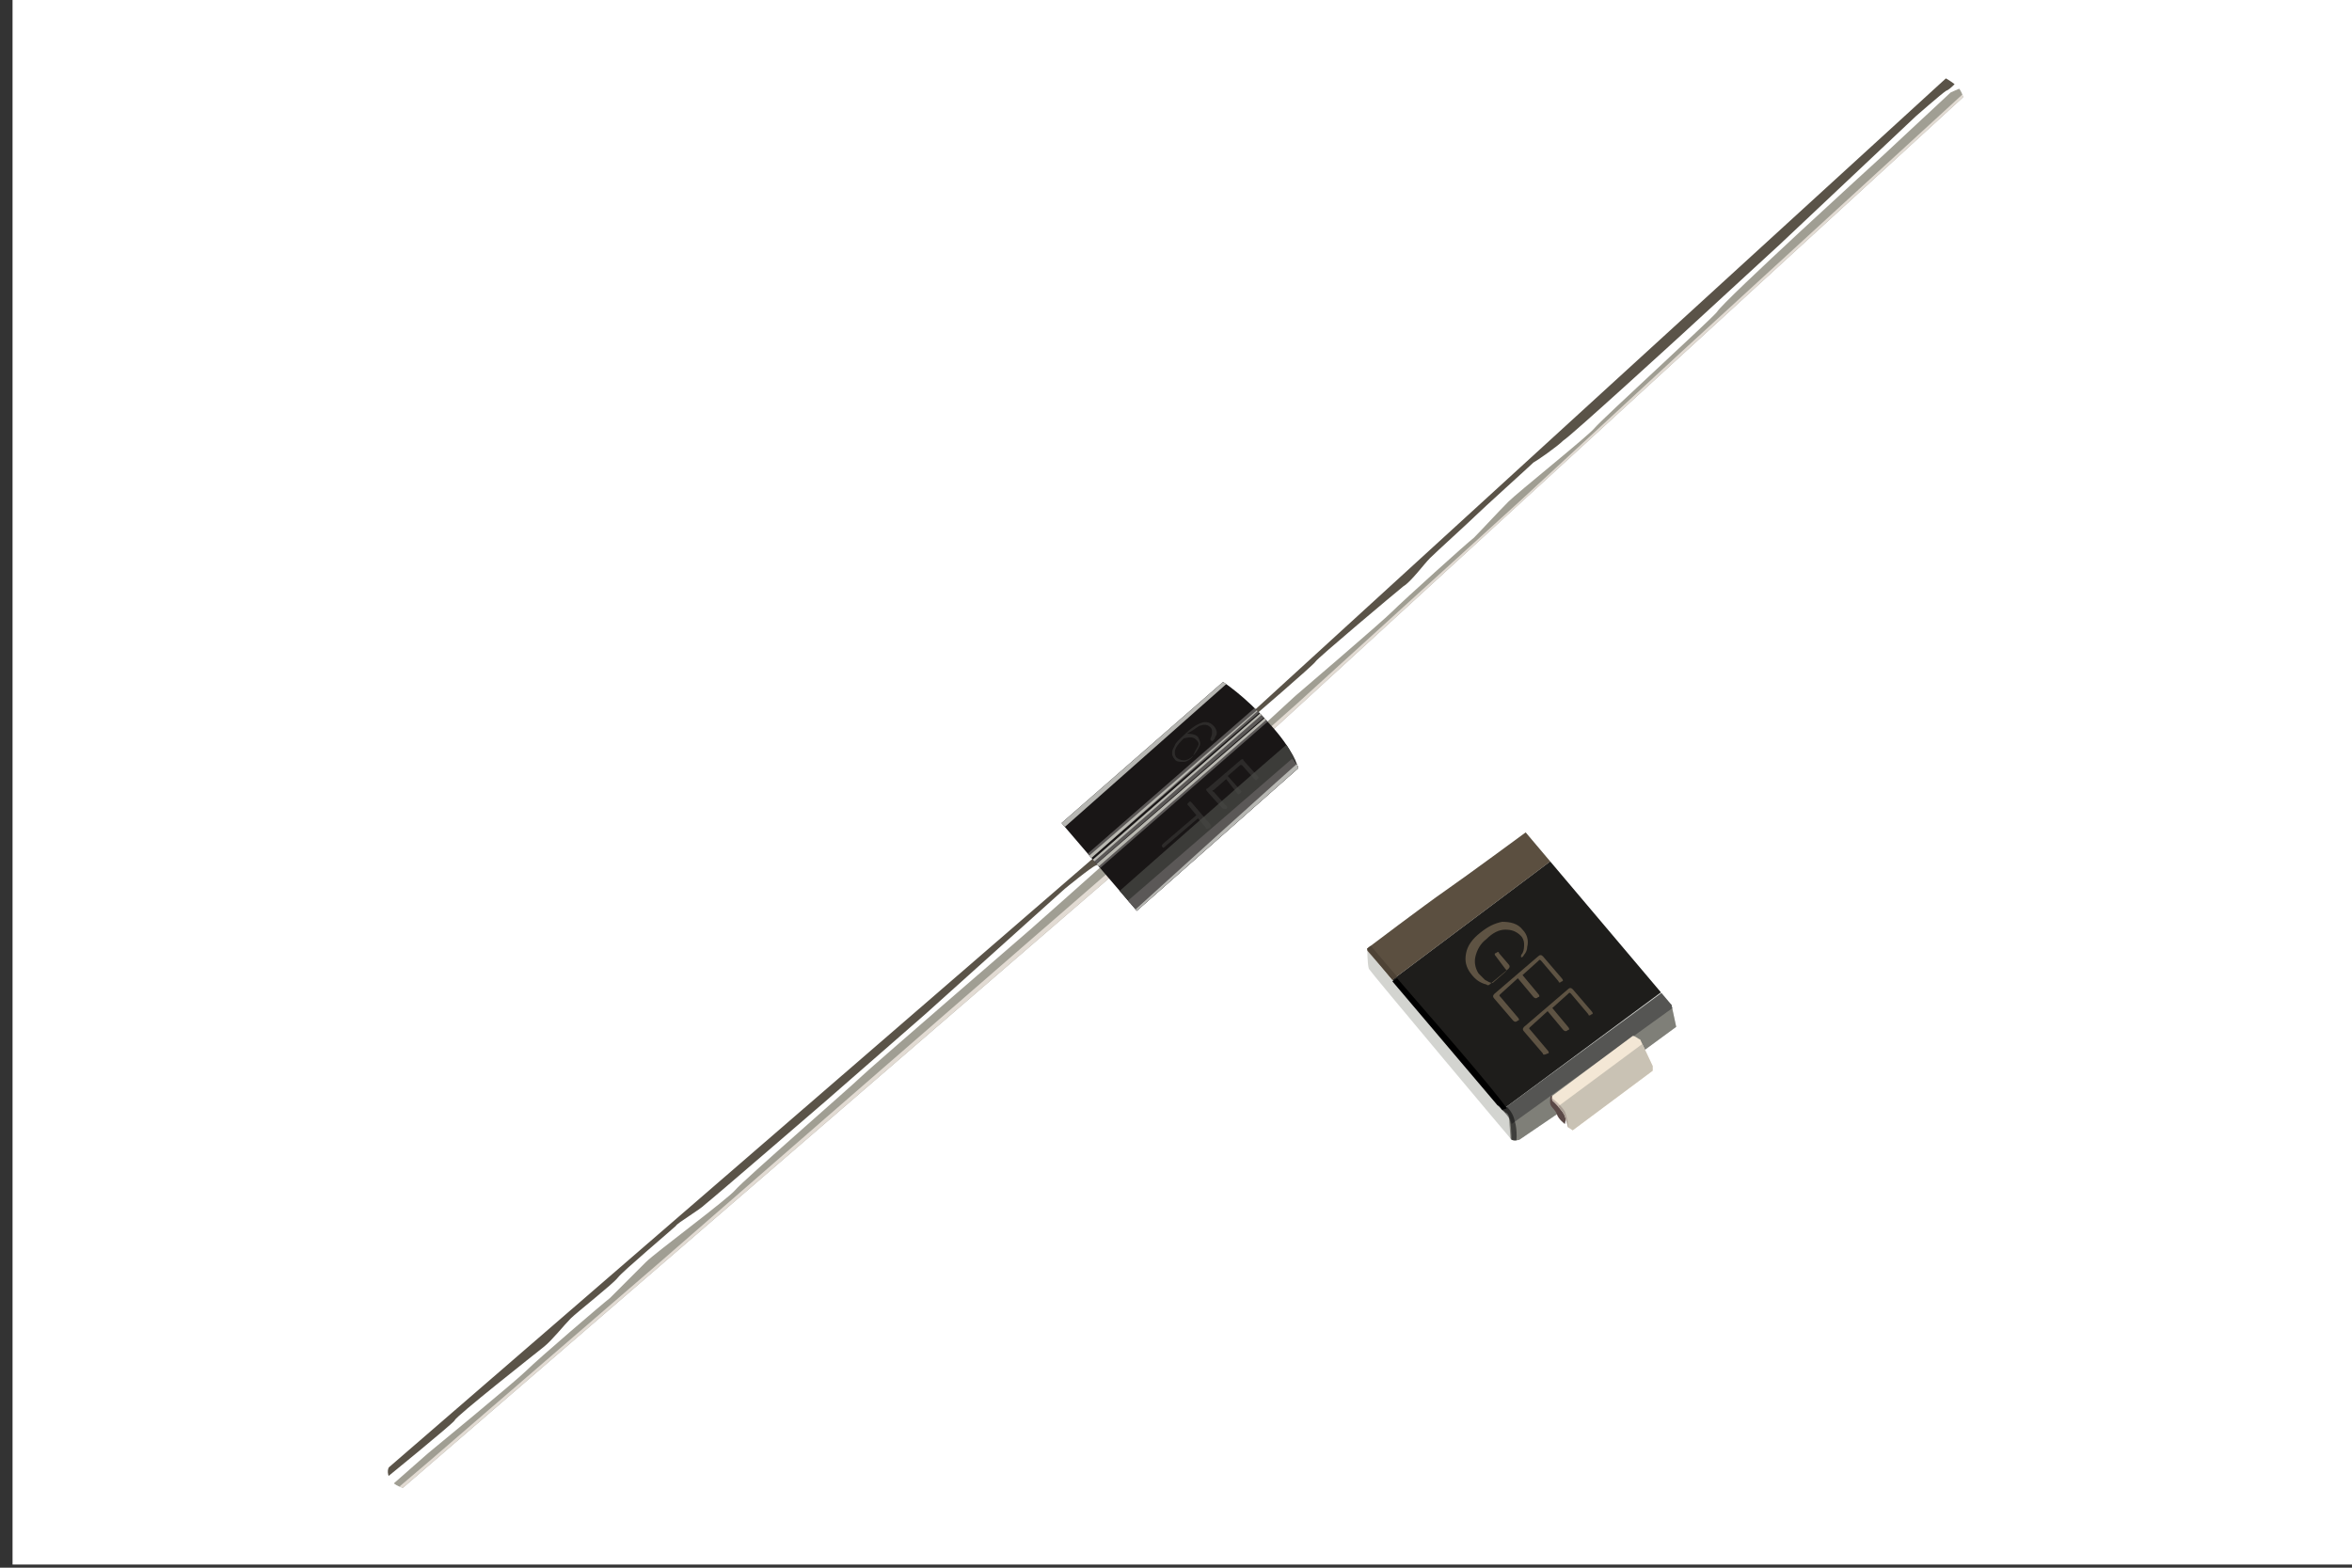 <?xml version="1.0" encoding="utf-8"?>
<!-- Generator: Adobe Illustrator 21.0.0, SVG Export Plug-In . SVG Version: 6.00 Build 0)  -->
<svg version="1.1" id="圖層_1" xmlns="http://www.w3.org/2000/svg" xmlns:xlink="http://www.w3.org/1999/xlink" x="0px" y="0px"
	 viewBox="0 0 150 100" enable-background="new 0 0 150 100" xml:space="preserve">
<rect x="0" y="0" width="150" height="100" fill="#333333" stroke="none"/>
<rect x="0.8" y="-0.2" fill="#FFFFFF" width="150" height="100"/>
<g>
	<g>
		<defs>
			<path id="SVGID_11_" d="M24.8,93.6l45.2-39.1c0,0,0.2,0.1,0.6,0.4c0.4,0.4,0.5,0.8,0.5,0.8L25.7,94.9c0,0-0.5-0.1-0.8-0.5
				C24.6,93.9,24.8,93.6,24.8,93.6z"/>
		</defs>
		<use xlink:href="#SVGID_11_"  overflow="visible" fill="#FFFFFF"/>
		<clipPath id="SVGID_1_">
			<use xlink:href="#SVGID_11_"  overflow="visible"/>
		</clipPath>
		<path clip-path="url(#SVGID_1_)" fill="#5A5348" d="M70.7,54.5c0,0-0.5,0.6-0.8,0.7c-0.3,0.1-2,1.5-2,1.5l-8.9,8l-6.3,5.5
			c0,0-7.3,6.3-7.7,6.6c-0.4,0.4-1.8,1.2-1.9,1.4c-0.2,0.2-3.4,2.9-3.7,3.3s-2.6,2.2-3,2.6c-0.4,0.4-1.2,1.4-1.7,1.8
			c-0.5,0.4-5.7,4.5-5.7,4.7c-0.1,0.2-4.4,3.7-4.4,3.7l-1.1-0.6l7.7-6.2l38.6-33.5L70.7,54.5z"/>
		<path clip-path="url(#SVGID_1_)" fill="#A09E93" d="M26.5,94.6L25.8,95l-1-0.1l2.5-2.2c0,0,5.6-4.6,6.3-5.3
			c0.7-0.7,4.9-4.3,5.3-4.6c0.4-0.4,1.7-1.7,2.3-2.3c0.6-0.6,5.2-4,5.7-4.6c0.5-0.6,7.5-6.7,8-7.2c0.5-0.5,10.8-9.4,10.8-9.4
			s4.4-3.9,4.5-4c0.2-0.1,1.4-0.6,1.4-0.6l0.5,1.5L26.5,94.6z"/>
		<polygon clip-path="url(#SVGID_1_)" fill="#E2DBD3" points="26.4,96 24.8,95.4 27.5,93.1 42.1,80.5 52.9,71.1 71.2,55.2 
			71.8,56.2 		"/>
	</g>
	<g>
		<defs>
			<path id="SVGID_13_" d="M79.9,45.4l44.2-40.4c0,0,0.2,0.1,0.6,0.4c0.4,0.3,0.5,0.8,0.5,0.8L80.7,47l-1-0.6L79.9,45.4z"/>
		</defs>
		<use xlink:href="#SVGID_13_"  overflow="visible" fill="#FFFFFF"/>
		<clipPath id="SVGID_2_">
			<use xlink:href="#SVGID_13_"  overflow="visible"/>
		</clipPath>
		<path clip-path="url(#SVGID_2_)" fill="#5A5348" d="M124.9,5.1c0,0-0.5,0.6-0.8,0.7c-0.3,0.2-1.9,1.6-1.9,1.6l-8.7,8.2l-6.2,5.7
			c0,0-7.1,6.5-7.6,6.8c-0.4,0.4-1.7,1.3-1.9,1.4c-0.2,0.2-3.3,3-3.7,3.4c-0.4,0.4-2.5,2.3-2.9,2.7c-0.4,0.4-1.2,1.5-1.7,1.8
			c-0.5,0.4-5.5,4.6-5.6,4.8c-0.1,0.2-4.3,3.8-4.3,3.8l-1.1-0.5l7.5-6.4L124,4.6L124.9,5.1z"/>
		<path clip-path="url(#SVGID_2_)" fill="#A09E93" d="M81.8,46.4l-0.7,0.4l-1-0.1l2.5-2.3c0,0,5.5-4.7,6.2-5.4
			c0.7-0.7,4.8-4.4,5.2-4.7c0.4-0.4,1.6-1.7,2.2-2.3c0.6-0.6,5.1-4.2,5.5-4.7c0.5-0.6,7.4-6.9,7.8-7.4C109.9,19.2,120,10,120,10
			s4.3-4,4.4-4.1c0.2-0.1,1.4-0.6,1.4-0.6l0.6,1.5L81.8,46.4z"/>
		<polygon clip-path="url(#SVGID_2_)" fill="#E2DBD3" points="81.7,47.7 80.1,47.2 82.7,44.9 97,31.9 107.5,22.2 125.4,5.8 
			126.1,6.8 		"/>
	</g>
	<g>
		<defs>
			<path id="SVGID_15_" d="M87.2,60.5c0,0,0,1,0.1,1.3c0.1,0.2,9,10.8,9.1,10.9c0.2,0.1,0.5,0,0.5,0l2.5-1.7l7.5-5.5l-0.3-1.4
				l-9.3-11c0,0-3.8,2.8-5.1,3.7S87.2,60.5,87.2,60.5z"/>
		</defs>
		<use xlink:href="#SVGID_15_"  overflow="visible" fill="#D3D4D0"/>
		<clipPath id="SVGID_3_">
			<use xlink:href="#SVGID_15_"  overflow="visible"/>
		</clipPath>
		<path clip-path="url(#SVGID_3_)" fill="#7F7F78" d="M96.2,70.8l0.2,2.7l1.2,0.7c0,0,10.2-7.7,10.3-7.9c0-0.1-0.7-2.7-0.7-2.7
			L96.2,70.8z"/>
		<path clip-path="url(#SVGID_3_)" fill="#1E1D1B" d="M88.8,62.5c2.3,2.7,6,7.1,7,8.3l10.8-8l-7.4-8.1L88.8,62.5z"/>
		<path clip-path="url(#SVGID_3_)" fill="#5B4F40" d="M99.2,54.7l-1.9-2.1l-10.4,7.7c0,0,0.8,0.9,1.9,2.2L99.2,54.7z"/>
		<path clip-path="url(#SVGID_3_)" fill="#555553" d="M95.8,70.8C96,70.9,96,71,96.1,71c0.2,0.2,0.3,0.7,0.3,0.7l11.1-8l-0.8-0.9
			L95.8,70.8z"/>
		<g clip-path="url(#SVGID_3_)">
			<g>
				<path fill="#5E5343" d="M97,61c0,0,0-0.1,0.1-0.2c0.1-0.2,0.1-0.4,0.1-0.6c0-0.2-0.1-0.4-0.2-0.5c-0.3-0.3-0.6-0.4-1-0.4
					c-0.4,0-0.8,0.2-1.2,0.6c-0.4,0.3-0.6,0.7-0.7,1.1c-0.1,0.4,0,0.8,0.2,1.1c0.1,0.1,0.3,0.3,0.4,0.4c0.2,0.1,0.3,0.2,0.5,0.2
					l0.8-0.7c0.1-0.1,0.1-0.1,0-0.2L95.4,61c-0.1-0.1-0.1-0.2,0-0.2c0.1-0.1,0.2-0.1,0.2,0l0.6,0.7c0.1,0.1,0.1,0.2,0,0.3l-1.2,1
					c0,0-0.1,0.1-0.2,0c-0.4-0.1-0.7-0.3-1-0.7c-0.3-0.4-0.4-0.8-0.3-1.3c0.1-0.5,0.4-0.9,0.9-1.3c0.5-0.4,0.9-0.6,1.4-0.7
					c0.5,0,1,0.1,1.3,0.5c0.3,0.3,0.4,0.7,0.3,1.1c0,0.2-0.1,0.4-0.2,0.5C97.1,61.1,97,61.1,97,61z"/>
				<path fill="#5E5343" d="M96.5,65.1l-1.2-1.4c-0.1-0.1-0.1-0.2,0-0.3l2.8-2.4c0.1-0.1,0.2-0.1,0.3,0l1.2,1.4
					c0.1,0.1,0.1,0.2,0,0.2c-0.1,0.1-0.2,0.1-0.2,0l-1.1-1.3c-0.1-0.1-0.1-0.1-0.2,0l-1,0.9l1,1.2c0.1,0.1,0.1,0.2,0,0.2
					c-0.1,0.1-0.2,0.1-0.3,0l-1-1.2l-1.1,1c-0.1,0.1-0.1,0.1,0,0.2l1.1,1.3c0.1,0.1,0.1,0.2,0,0.2C96.7,65.2,96.6,65.2,96.5,65.1z"
					/>
				<path fill="#5E5343" d="M98.4,67.2l-1.2-1.4c-0.1-0.1-0.1-0.2,0-0.3l2.8-2.4c0.1-0.1,0.2-0.1,0.3,0l1.2,1.4
					c0.1,0.1,0.1,0.2,0,0.2c-0.1,0.1-0.2,0.1-0.2,0l-1.1-1.3c-0.1-0.1-0.1-0.1-0.2,0l-1,0.9l1,1.2c0.1,0.1,0.1,0.2,0,0.2
					c-0.1,0.1-0.2,0.1-0.3,0l-1-1.2l-1.1,1c-0.1,0.1-0.1,0.1,0,0.2l1.1,1.3c0.1,0.1,0.1,0.2,0,0.2C98.5,67.3,98.4,67.3,98.4,67.2z"
					/>
			</g>
		</g>
		<path clip-path="url(#SVGID_3_)" d="M95.8,70.8c-0.1-0.2-0.3-0.3-0.3-0.3l-6.7-7.9l0.3-0.2l1.9,2.2c0,0,4.2,4.8,5.1,6.1L95.8,70.8
			z"/>
		<path opacity="0.5" clip-path="url(#SVGID_3_)" d="M96.1,70.6c0.1,0.1,0.4,0.4,0.5,0.9c0.2,0.6,0.1,1.5,0.1,1.5l-0.3,0
			c0,0,0-1.1-0.1-1.5c0-0.2-0.4-0.6-0.5-0.7L96.1,70.6z"/>
		<polygon clip-path="url(#SVGID_3_)" fill="#4E4336" points="88.8,62.5 86.9,60.2 86.8,59.6 89.1,62.3 		"/>
	</g>
	<g>
		<defs>
			<path id="SVGID_17_" d="M67.7,52.5l4.8,5.6L82.8,49c0,0-0.3-1.2-1.9-2.9c-1.5-1.7-2.9-2.6-2.9-2.6L67.7,52.5z"/>
		</defs>
		<use xlink:href="#SVGID_17_"  overflow="visible" fill="#191616"/>
		<clipPath id="SVGID_4_">
			<use xlink:href="#SVGID_17_"  overflow="visible"/>
		</clipPath>
		<path clip-path="url(#SVGID_4_)" fill="#3C3C39" d="M82.3,47.3c-0.1,0-11.2,9.8-11.2,9.8l1,0.5l10.9-9.4L82.3,47.3z"/>
		<polygon clip-path="url(#SVGID_4_)" fill="#5B5857" points="82.4,48.4 71.3,58 72.3,58.8 83.1,49.2 		"/>
		<path clip-path="url(#SVGID_4_)" fill="#B7B7B3" d="M83.1,48.4c-0.1,0-11,9.9-11,9.9l0.6,0.7l10.7-9.7L83.1,48.4z"/>
		<polygon clip-path="url(#SVGID_4_)" fill="#B7B7B3" points="78.1,42.6 66.8,52.7 67.4,53.2 78.7,43.2 		"/>
		<polygon clip-path="url(#SVGID_4_)" fill="#5B5857" points="69.2,54.6 80.2,45 80.5,45.3 69.5,54.8 		"/>
		<polygon clip-path="url(#SVGID_4_)" fill="#5B5857" points="80.8,45.6 69.8,55.2 69.5,55 80.6,45.4 		"/>
		<polygon clip-path="url(#SVGID_4_)" fill="#5B5857" points="80.8,45.7 69.8,55.4 69.9,55.6 81,45.9 		"/>
		<polygon clip-path="url(#SVGID_4_)" fill="#B9B8B1" points="80.4,45.1 69.1,54.9 69.3,55 80.5,45.1 		"/>
		<polygon clip-path="url(#SVGID_4_)" fill="#B9B8B1" points="80.6,45.3 69.4,55.1 69.5,55.2 80.8,45.3 		"/>
		<polygon clip-path="url(#SVGID_4_)" fill="#B9B8B1" points="80.9,45.6 69.6,55.4 69.8,55.5 81,45.7 		"/>
	</g>
	<g opacity="0.4">
		<g>
			<path fill="#4A4B48" d="M75.5,48.6c-0.3,0-0.5,0-0.6-0.2c-0.2-0.2-0.2-0.5,0-0.8c0.1-0.3,0.4-0.5,0.7-0.8
				c0.3-0.3,0.6-0.5,0.8-0.6c0.4-0.2,0.7-0.2,1,0.1c0.1,0.1,0.2,0.3,0.2,0.4c0,0.1,0,0.2-0.1,0.3c0,0.1-0.1,0.2-0.1,0.2
				c-0.1,0.1-0.1,0.1-0.2,0c0,0,0,0,0-0.1c0.1-0.2,0.1-0.3,0.1-0.4c0-0.1,0-0.2-0.1-0.3c-0.2-0.2-0.4-0.2-0.7-0.1
				c-0.2,0.1-0.4,0.3-0.8,0.5c0.4,0,0.6,0.1,0.7,0.2c0.1,0.2,0.2,0.4,0.1,0.6c-0.1,0.2-0.2,0.4-0.4,0.6C76,48.4,75.7,48.6,75.5,48.6
				z M76.4,47.6c0.1-0.2,0-0.3-0.1-0.4c-0.2-0.2-0.4-0.2-0.8-0.1c-0.2,0.2-0.4,0.4-0.5,0.6c-0.1,0.2-0.1,0.4,0,0.6
				c0.1,0.1,0.3,0.2,0.5,0.2c0.2,0,0.4-0.1,0.6-0.3C76.2,47.9,76.3,47.8,76.4,47.6z"/>
		</g>
	</g>
	<g opacity="0.4">
		<path fill="#4A4B48" d="M77.9,51.5l-0.9-1c-0.1-0.1-0.1-0.2,0-0.2l2.1-1.8c0.1-0.1,0.2-0.1,0.2,0l0.9,1c0.1,0.1,0.1,0.1,0,0.2
			c-0.1,0.1-0.1,0.1-0.2,0l-0.8-0.9c0,0-0.1,0-0.1,0l-0.8,0.7l0.8,0.9c0.1,0.1,0.1,0.1,0,0.2c-0.1,0.1-0.1,0.1-0.2,0l-0.7-0.9
			l-0.8,0.7c-0.1,0-0.1,0.1,0,0.1l0.8,0.9c0.1,0.1,0.1,0.1,0,0.2C78,51.6,78,51.6,77.9,51.5z"/>
	</g>
	<g opacity="0.4">
		<path fill="#4A4B48" d="M76.9,52.8l-0.5-0.6L74.3,54c-0.1,0.1-0.1,0.1-0.2,0c0-0.1,0-0.1,0.1-0.2l2.1-1.8l-0.5-0.6
			c-0.1-0.1-0.1-0.1,0-0.2c0.1-0.1,0.1-0.1,0.2,0l1.2,1.4c0.1,0.1,0,0.1,0,0.2C77,52.9,76.9,52.9,76.9,52.8z"/>
	</g>
	<path fill="#5B4947" d="M98.9,69.9c0,0-0.1,0.4,0,0.6c0.1,0.2,0.3,0.3,0.4,0.6s0.5,0.6,0.5,0.6l0.3-1.4L98.9,69.9z"/>
	<g>
		<defs>
			<path id="SVGID_19_" d="M104.1,66.1l-5.1,3.8c0,0-0.1,0.3,0.1,0.4c0.1,0.1,0.6,0.6,0.7,0.9c0.1,0.3,0.2,0.7,0.2,0.7l0.3,0.2
				l5.1-3.8l0-0.3l-0.8-1.7C104.5,66.3,104.2,66,104.1,66.1z"/>
		</defs>
		<use xlink:href="#SVGID_19_"  overflow="visible" fill="#F3E7D5"/>
		<clipPath id="SVGID_5_">
			<use xlink:href="#SVGID_19_"  overflow="visible"/>
		</clipPath>
		<path clip-path="url(#SVGID_5_)" fill="#C9C2B4" d="M105,66.4l-5.8,4.3l0.5,2.7c0,0,5.1-3.2,5.2-3.2s1.2-1.4,1.3-1.6
			C106.2,68.5,105,66.4,105,66.4z"/>
		<path opacity="0.3" clip-path="url(#SVGID_5_)" fill="#5B4947" d="M98.8,69.9c0,0,0.7,0.5,1,1c0.2,0.5,0.3,1.5,0.3,1.5l-0.7-0.1
			l-0.9-1.7L98.8,69.9z"/>
	</g>
</g>
</svg>
